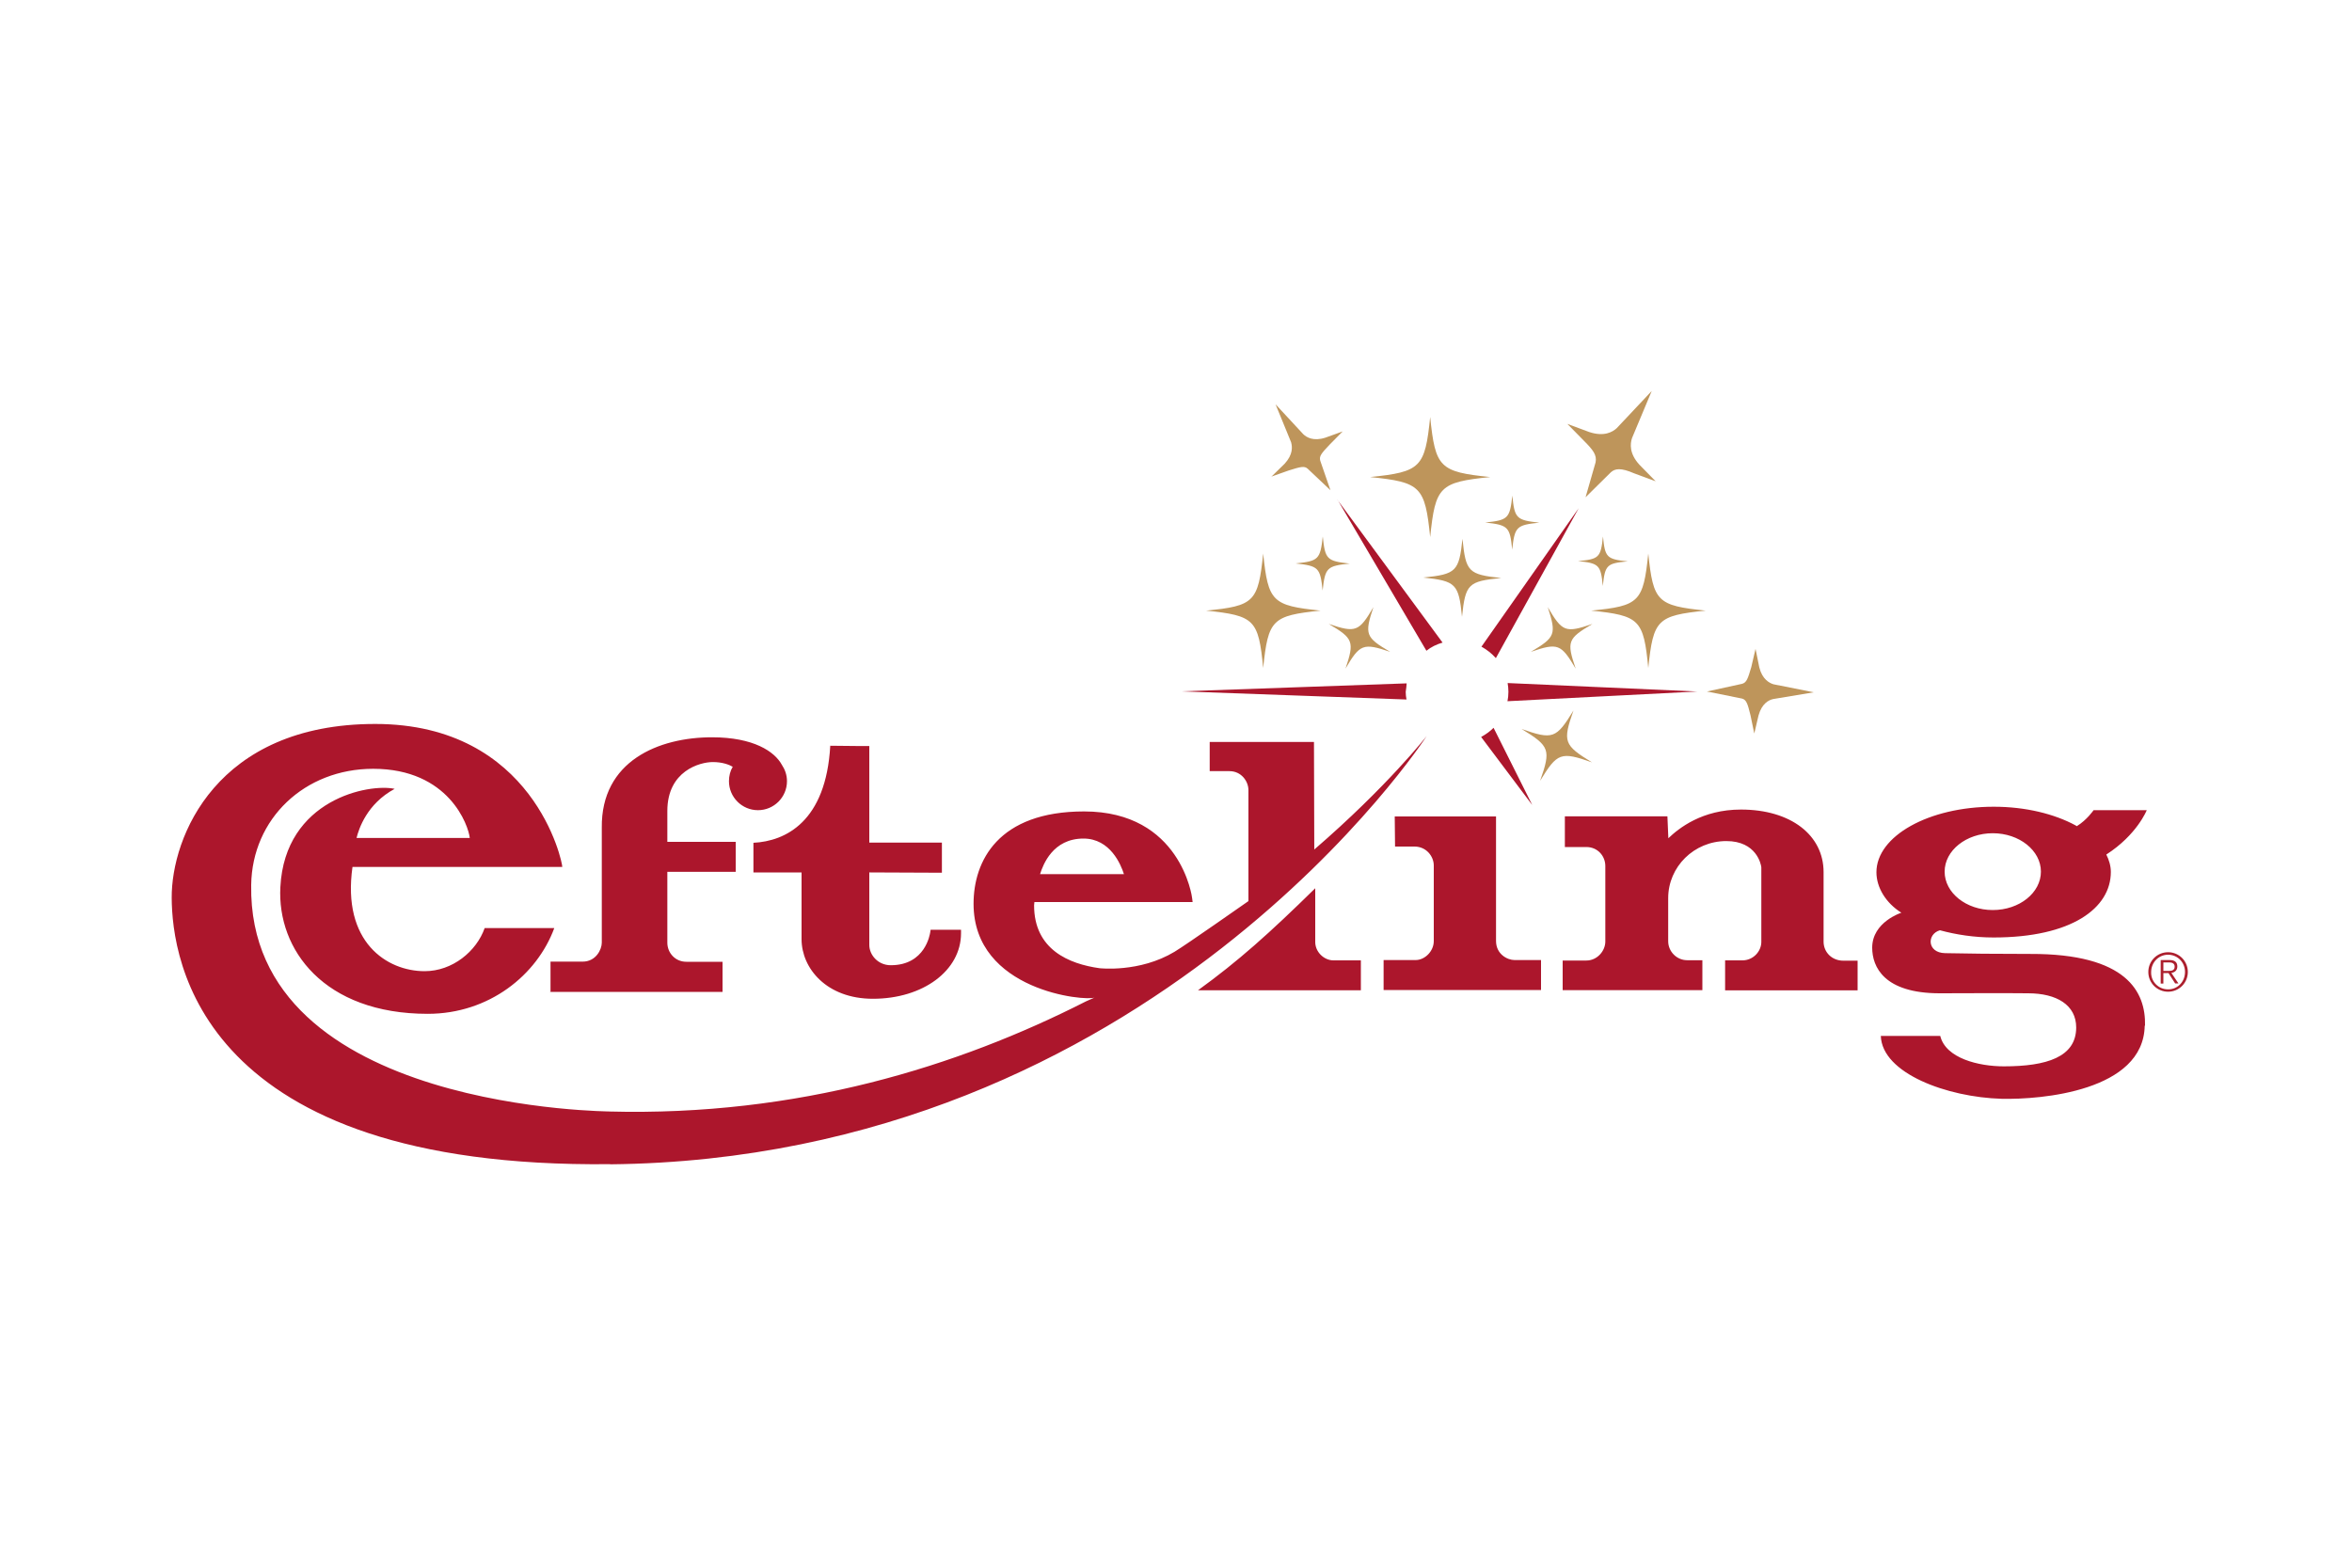 <svg xmlns="http://www.w3.org/2000/svg" id="Layer_1" data-name="Layer 1" viewBox="0 0 150 100"><defs><style>      .cls-1 {        fill: #be955b;      }      .cls-2 {        fill: #ac162c;      }      .cls-3 {        fill: #ac1f2d;      }    </style></defs><path class="cls-3" d="M138.27,60.74c.7,0,1.26.56,1.26,1.26s-.56,1.26-1.26,1.26-1.26-.56-1.26-1.26.56-1.26,1.26-1.26ZM138.27,63.11c.62,0,1.08-.49,1.08-1.11s-.48-1.1-1.08-1.1-1.08.49-1.08,1.11c-.02.6.46,1.1,1.08,1.1ZM138.29,62.07h-.32v.67h-.17v-1.5h.57c.33,0,.49.14.49.41,0,.25-.17.38-.38.41l.45.67h-.21l-.43-.67h0ZM137.97,61.93h.37c.19,0,.35-.05.35-.27,0-.21-.17-.27-.35-.27h-.37v.54Z"></path><path class="cls-2" d="M85.04,61.26h1.75v1.91h-10.39c2.56-1.85,4.58-3.66,7.48-6.51v3.39c-.02.67.56,1.21,1.16,1.21ZM35.06,63.27h11.02v-1.92h-2.31c-.7,0-1.21-.56-1.21-1.22v-4.52h4.36v-1.91h-4.36v-1.97c0-2.56,2.08-3.12,2.9-3.12.6,0,1.03.16,1.27.3-.16.27-.24.59-.24.92,0,1.02.83,1.85,1.85,1.85s1.85-.83,1.85-1.85c0-.4-.13-.75-.33-1.05-.46-.84-1.8-1.75-4.45-1.75-3.4,0-7.08,1.51-7.03,5.77v7.33c0,.43-.37,1.21-1.22,1.21h-2.05v1.92h-.03ZM48.05,55.65h3.07v4.26c0,1.85,1.59,3.8,4.55,3.8,3.2,0,5.62-1.8,5.62-4.18v-.22h-1.94l-.03.19c-.02.08-.3,2.07-2.51,2.07-.83,0-1.37-.67-1.37-1.29v-4.63c.38,0,4.63.02,4.63.02v-1.92h-4.63v-6.16h-.52l-1.97-.02c-.27,4.84-2.85,6.09-4.9,6.19v1.89h.02ZM136.78,65.43c-.08,4.17-6.6,4.72-9.13,4.66-3.47-.1-7.62-1.62-7.7-4.01h3.79c.35,1.43,2.45,1.94,4.06,1.94,2.72,0,4.61-.59,4.61-2.48,0-1.43-1.24-2.18-3.07-2.18-1.53-.02-4.37,0-5.63,0-3.56,0-4.31-1.69-4.31-2.91,0-1.64,1.86-2.23,1.86-2.23-.99-.62-1.59-1.61-1.59-2.58,0-2.31,3.34-4.18,7.48-4.18,2.04,0,3.87.46,5.22,1.19,0,0,.03.02.08.05.65-.4,1.07-1.02,1.07-1.02h3.39s-.62,1.57-2.58,2.83c.17.33.29.72.29,1.11,0,2.31-2.5,4.18-7.48,4.18-1.23,0-2.39-.18-3.42-.46-.84.24-.83,1.43.32,1.46,1.38.03,3.18.05,5.44.05,6.17-.02,7.37,2.43,7.32,4.57h0ZM124.02,55.6c0,1.35,1.37,2.45,3.07,2.45s3.07-1.1,3.07-2.45-1.38-2.45-3.07-2.45-3.07,1.1-3.07,2.45ZM38.92,74.26c-26.22.29-27.95-13.08-27.97-16.99-.02-3.87,2.85-11.09,12.98-11.09s11.95,8.85,11.93,9.12h-13.38c-.68,4.8,2.2,6.65,4.6,6.65,1.78,0,3.31-1.27,3.83-2.75h4.44c-1.1,2.99-4.15,5.47-8.07,5.47-6.62,0-9.61-4.1-9.4-8.08.29-5.62,5.68-6.63,7.29-6.27-1.77.95-2.29,2.56-2.43,3.13h7.22c-.08-.78-1.32-4.41-6.16-4.41-4.37,0-7.72,3.18-7.78,7.41-.24,14.56,23.47,14.43,22.8,14.45,12.06.32,22.29-2.88,30.43-7.02l.56-.25c-.56.25-7.72-.41-7.72-5.98,0-2.72,1.56-5.89,7.05-5.89,6.16,0,6.89,5.47,6.89,5.54l.03.24h-10.09c0,.06-.02.14-.02.21,0,2.83,2.24,3.74,4.17,4.01,0,0,2.55.3,4.79-1.05.75-.45,4.52-3.1,4.71-3.23v-7.08c0-.56-.45-1.21-1.21-1.21h-1.26v-1.86h6.65l.02,6.86c4.66-4.02,7.17-7.24,7.17-7.24,0,0-17.5,26.97-52.09,27.32ZM66.33,55.76h5.35c-.19-.6-.87-2.27-2.58-2.27-1.96,0-2.58,1.67-2.77,2.27ZM116.3,60.04v-4.41c0-2.35-2.08-3.99-5.27-3.99-2.48,0-3.96,1.19-4.63,1.83-.02-.51-.06-1.4-.06-1.4h-6.54v1.96h1.37c.72,0,1.21.57,1.21,1.21v4.82c0,.59-.51,1.21-1.21,1.21h-1.51v1.89h8.91v-1.91h-.97c-.67,0-1.21-.56-1.21-1.21v-2.75c0-2,1.65-3.64,3.71-3.64,1.92,0,2.21,1.48,2.23,1.67v4.76c0,.6-.51,1.18-1.21,1.18h-1.1v1.91h8.45v-1.89h-.91c-.73,0-1.26-.54-1.26-1.22ZM95.41,60.02v-7.94h-6.46l.02,1.92h1.24c.75,0,1.23.62,1.23,1.21v4.82c0,.64-.56,1.21-1.16,1.21h-2.04v1.91h10.04v-1.91h-1.69c-.45,0-1.18-.37-1.18-1.22h0ZM95.26,46.42c-.24.24-.51.43-.8.59l3.26,4.34-2.47-4.93ZM85.31,31.89l5.66,9.62c.3-.24.65-.41,1.03-.52,0,0-6.7-9.1-6.7-9.1ZM96.13,44.73l12.11-.62-12.09-.54c.03.17.05.37.05.56,0,.21-.02.4-.06.6h0ZM89.72,43.59l-14.37.51,14.35.52c-.03-.16-.05-.32-.05-.49.03-.19.05-.37.06-.54h0ZM95.4,41.98l5.28-9.56-6.2,8.83c.35.19.65.43.92.73h0Z"></path><path class="cls-1" d="M108.86,44.11l2.24-.49c.29-.08.37-.32.59-1.07l.27-1.16.24,1.18c.19.76.64,1,.91,1.08l2.56.51-2.58.43c-.29.06-.73.29-.94,1.05l-.27,1.15-.24-1.16c-.19-.78-.27-.99-.54-1.07l-2.24-.45h0ZM81.06,30.41l1.13-.4c.76-.24,1-.3,1.21-.11l1.45,1.37-.65-1.88c-.08-.29.06-.46.6-1.03l.83-.84-1.11.4c-.76.24-1.19-.02-1.4-.22l-1.77-1.91.99,2.42c.08.29.13.78-.41,1.37l-.86.84h0ZM101.76,29.49l-.64,2.23,1.61-1.59c.27-.25.65-.3,1.48.06l1.38.51-1.03-1.05c-.67-.73-.59-1.35-.48-1.7l1.26-3.01-2.23,2.37c-.27.25-.81.56-1.75.25l-1.4-.52,1.05,1.07c.59.59.84.91.75,1.38h0ZM80.56,35.31c-.32,3.09-.57,3.34-3.64,3.64,3.09.32,3.34.57,3.64,3.66.32-3.09.57-3.34,3.66-3.66-3.09-.32-3.34-.57-3.66-3.64ZM105.12,35.31c-.32,3.09-.57,3.34-3.64,3.64,3.09.32,3.34.57,3.64,3.66.32-3.09.57-3.34,3.66-3.66-3.09-.32-3.34-.57-3.66-3.64ZM91.21,26.6c-.33,3.23-.6,3.5-3.83,3.83,3.23.33,3.5.6,3.83,3.83.33-3.23.6-3.5,3.83-3.83-3.23-.33-3.5-.6-3.83-3.83ZM100.35,45.32c-1.1,1.8-1.32,1.88-3.31,1.18,1.8,1.1,1.88,1.32,1.18,3.31,1.1-1.8,1.32-1.88,3.31-1.18-1.8-1.1-1.88-1.32-1.18-3.31ZM87.59,38.73c-.92,1.57-1.13,1.65-2.85,1.07,1.57.92,1.65,1.13,1.07,2.85.92-1.57,1.13-1.65,2.85-1.07-1.57-.92-1.65-1.11-1.07-2.85ZM97.63,41.58c1.73-.59,1.92-.51,2.86,1.07-.59-1.73-.51-1.92,1.07-2.85-1.73.59-1.92.51-2.85-1.07.56,1.73.49,1.92-1.08,2.85ZM98.17,33.34c-1.46-.16-1.58-.27-1.72-1.73-.16,1.46-.27,1.57-1.73,1.72,1.46.16,1.58.27,1.72,1.73.16-1.46.27-1.57,1.73-1.72ZM103.81,35.81c-1.34-.14-1.45-.25-1.58-1.59-.14,1.34-.25,1.45-1.59,1.57,1.34.14,1.45.25,1.58,1.59.14-1.34.25-1.45,1.59-1.57ZM86.08,35.95c-1.46-.16-1.57-.27-1.72-1.73-.16,1.46-.27,1.57-1.73,1.72,1.46.16,1.57.27,1.72,1.73.16-1.46.27-1.57,1.73-1.72ZM93.27,34.37c-.22,2.08-.4,2.26-2.5,2.47,2.08.22,2.26.4,2.47,2.5.22-2.1.4-2.26,2.5-2.47-2.1-.22-2.26-.4-2.47-2.5Z"></path></svg>